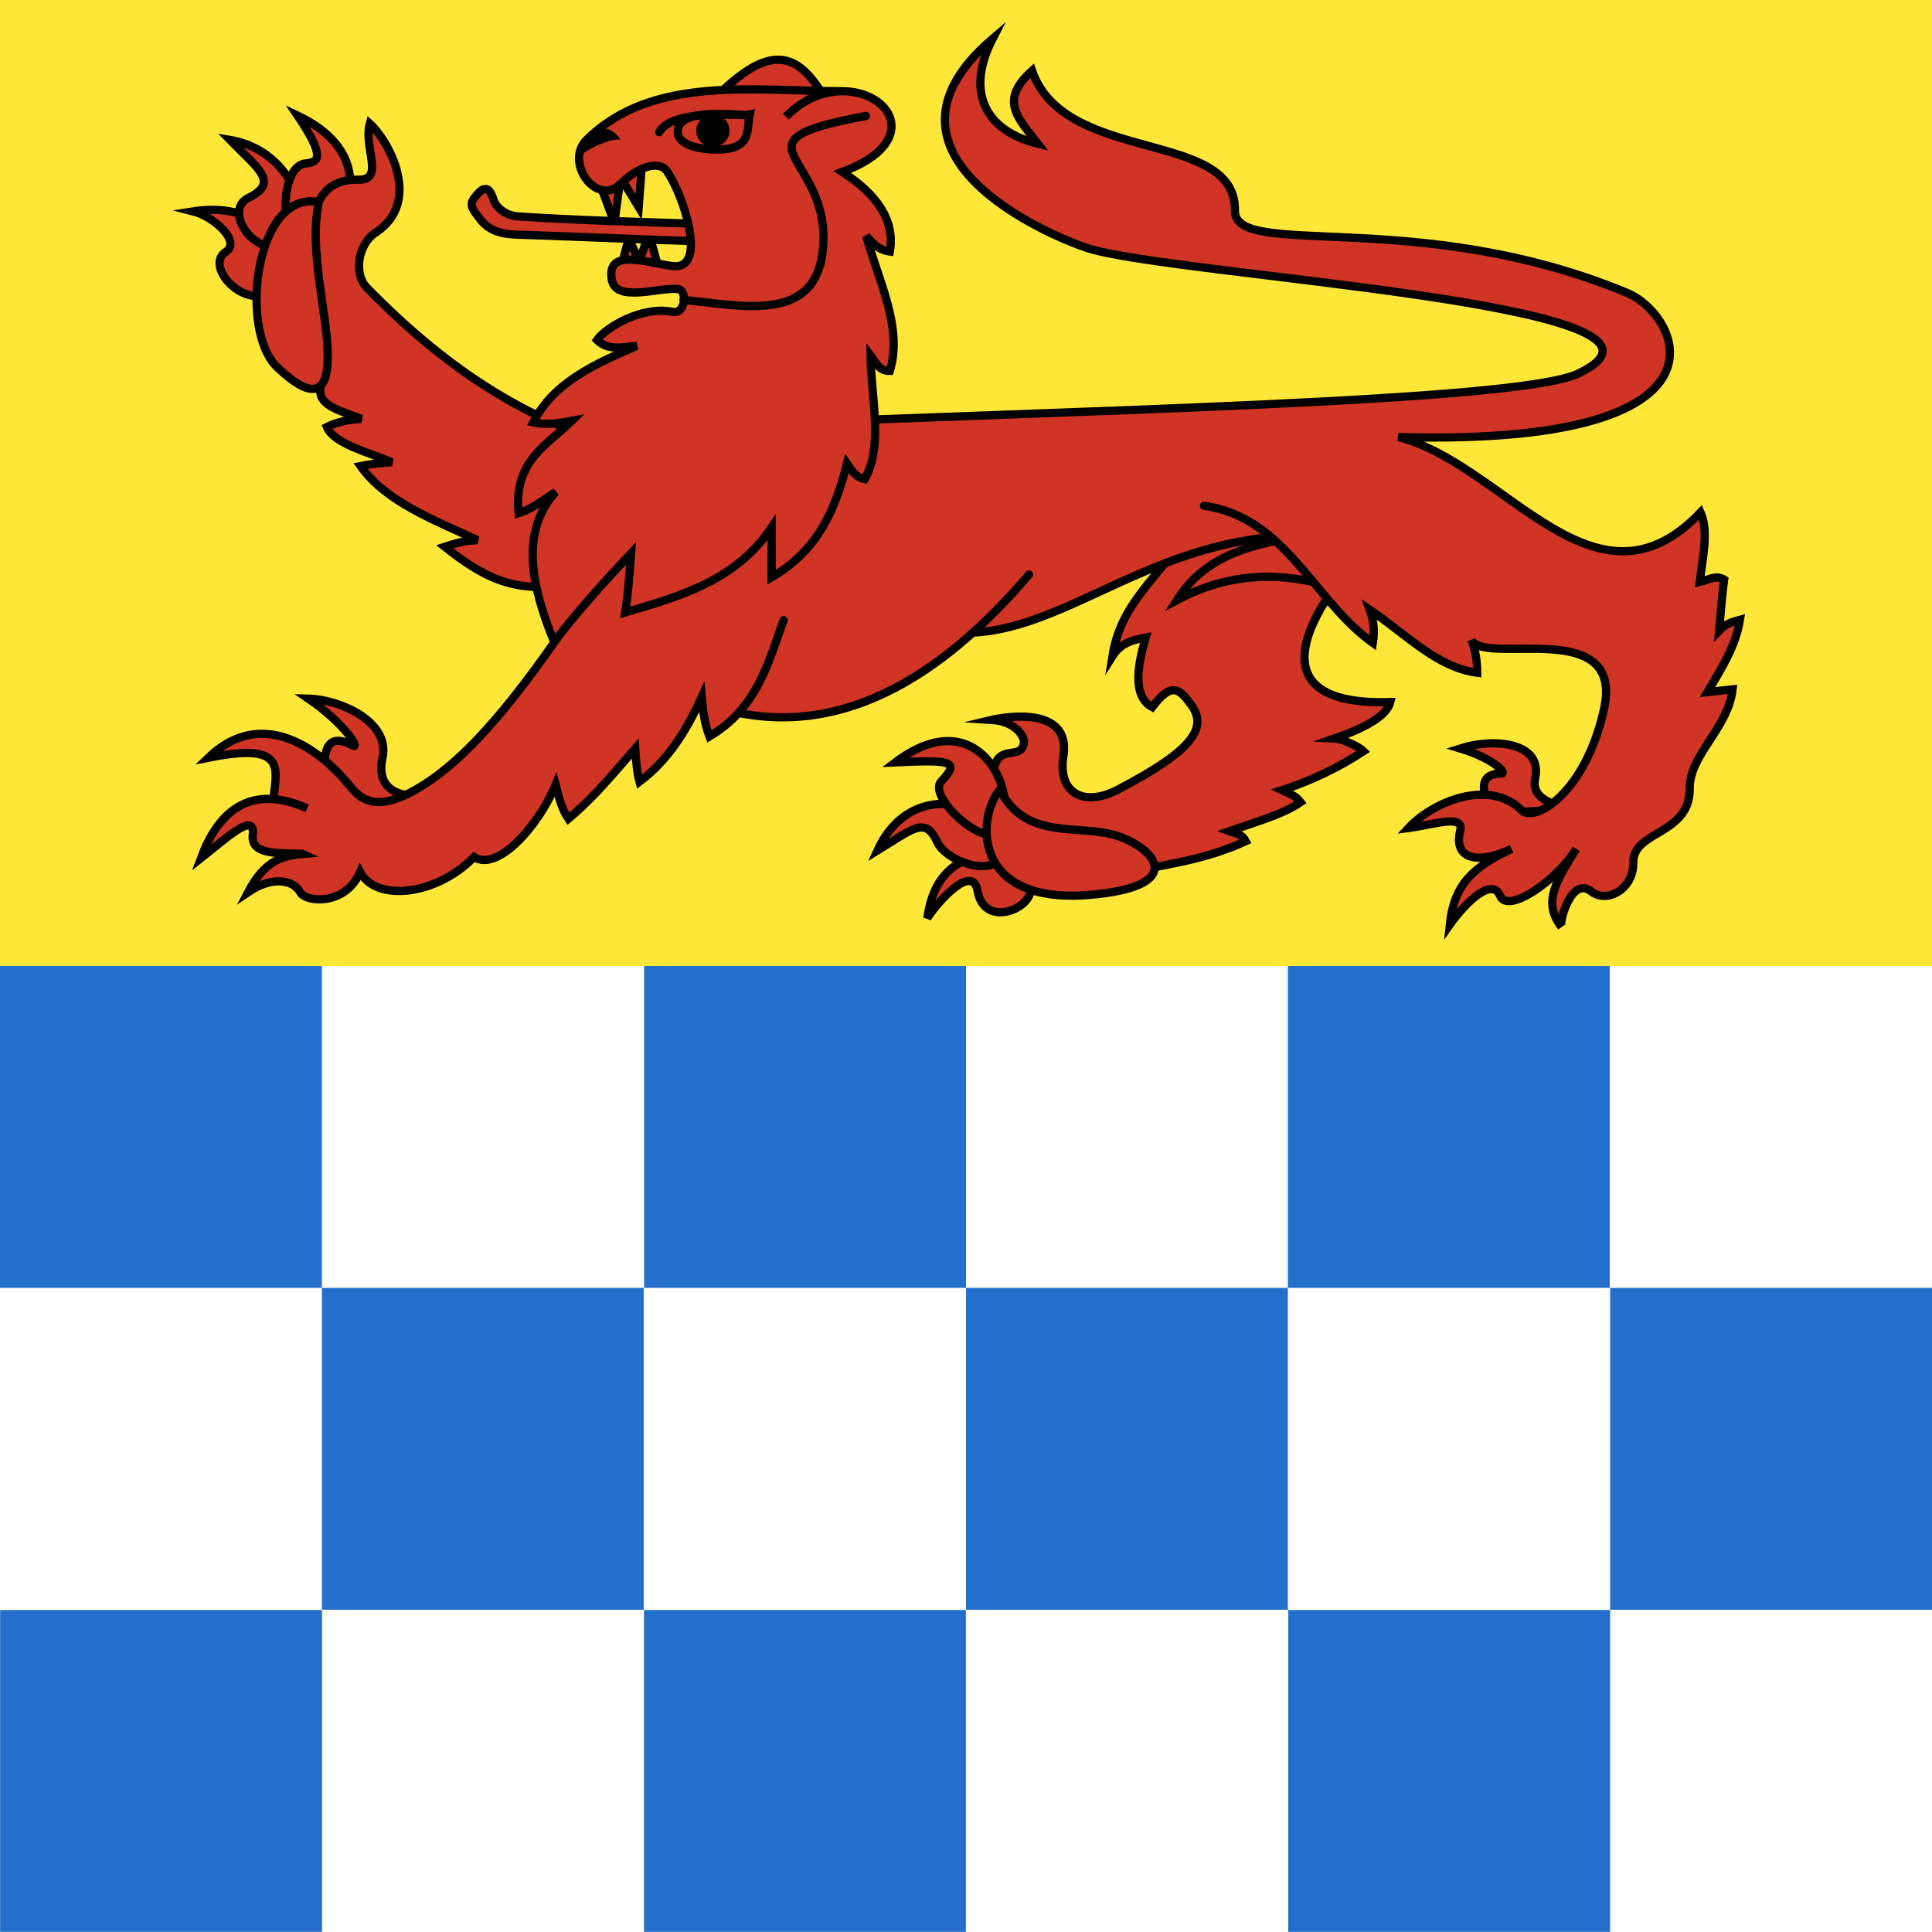 <?xml version="1.0" encoding="utf-8"?>
<!-- Generator: Adobe Illustrator 27.1.1, SVG Export Plug-In . SVG Version: 6.00 Build 0)  -->
<svg version="1.1" id="svg2780" xmlns:svg="http://www.w3.org/2000/svg"
	 xmlns="http://www.w3.org/2000/svg" xmlns:xlink="http://www.w3.org/1999/xlink" x="0px" y="0px" viewBox="0 0 500 500"
	 style="enable-background:new 0 0 500 500;" xml:space="preserve">
<rect x="0" y="0" width="500" height="500" fill="#333333" stroke="none"/>
<style type="text/css">
	.st0{fill-rule:evenodd;clip-rule:evenodd;fill:#FFFFFF;}
	.st1{fill:#FFFFFF;}
	.st2{fill-rule:evenodd;clip-rule:evenodd;fill:#FFE739;}
	.st3{fill-rule:evenodd;clip-rule:evenodd;fill:#246FCB;}
	.st4{fill-rule:evenodd;clip-rule:evenodd;fill:#CF3424;stroke:#000000;stroke-width:2.128;stroke-miterlimit:8;}
	.st5{fill-rule:evenodd;clip-rule:evenodd;fill:#CF3424;}
	.st6{fill-rule:evenodd;clip-rule:evenodd;fill:#CF3424;stroke:#000000;stroke-width:2.128;}
	.st7{fill:none;stroke:#000000;stroke-width:2.128;stroke-miterlimit:8;}
	.st8{fill:none;stroke:#000000;stroke-width:2.128;}
	.st9{fill-rule:evenodd;clip-rule:evenodd;fill:#CF3424;stroke:#000000;stroke-width:2.128;stroke-linecap:round;}
	
		.st10{fill-rule:evenodd;clip-rule:evenodd;fill:#CF3424;stroke:#000000;stroke-width:2.126;stroke-linecap:round;stroke-miterlimit:8;}
	.st11{fill:none;stroke:#000000;stroke-width:2.128;stroke-linecap:round;}
	.st12{fill-rule:evenodd;clip-rule:evenodd;}
</style>
<rect x="0" y="250" class="st0" width="500" height="250"/>
<rect class="st1" width="500" height="500"/>
<rect class="st2" width="500" height="250"/>
<rect y="250" class="st3" width="83.3" height="83.3"/>
<rect x="166.7" y="250" class="st3" width="83.3" height="83.3"/>
<rect x="333.3" y="250" class="st3" width="83.3" height="83.3"/>
<rect x="83.3" y="333.3" class="st3" width="83.3" height="83.3"/>
<rect x="250" y="333.3" class="st3" width="83.3" height="83.3"/>
<rect x="416.7" y="333.3" class="st3" width="83.3" height="83.3"/>
<rect x="333.3" y="416.7" transform="matrix(-1 -4.487844e-11 4.487844e-11 -1 750 916.667)" class="st3" width="83.3" height="83.3"/>
<rect x="166.7" y="416.7" transform="matrix(-1 -4.490021e-11 4.490021e-11 -1 416.667 916.667)" class="st3" width="83.3" height="83.3"/>
<rect x="0" y="416.7" transform="matrix(-1 -4.490021e-11 4.490021e-11 -1 83.333 916.667)" class="st3" width="83.3" height="83.3"/>
<g>
	<path id="path3438" class="st4" d="M354.4,141.5c-10.9,10.6-34.2,41.4,5.4,40.2c-1.1,4.4-9.2,7.6-14.4,9.4c2.1,0.1,6.4,2.2,7.5,3.3
		c-5.9,3.9-13.3,7.6-21.1,10.1c1.7,0.8,3.5,1.4,4.8,3.1c-4.6,3.2-11.9,5.2-18.4,7.5c2,0.7,3.3,0.9,4.2,2.6
		c-11.4,5.2-20.6,5.8-31,8.3c0,0-33.1-8.2-34.3-20.8c-1.4-15.3,7.1-7.2,7.9-13c0.2-1.3-1.9-5.5-8.4-5.9c0,0,20.9-5,18.6,9.4
		c-1.5,9.6,5.3,13.3,14.2,8.6c19.3-10.1,23.3-15.9,18.8-22c-3-4.1-5-5.9-10,0.7c-5.7-3-3.3-12.4-1.7-18c-3.2,0.6-6.4,1.3-8.6,4.8
		c2.5-15.7,14-21.3,26.2-41.3L354.4,141.5z"/>
	<path id="path3529" class="st5" d="M200.2,158.1l114.1-32.9l18.4,12.8c-28.8,2.6-51.6,21.4-79.7,25.1l-62.3,18.7L200.2,158.1z"/>
	<path id="path3474" class="st6" d="M166.2,41.5l-0.9,12.1l-4.7-7.7L159,57.7l-4.3-11.6L166.2,41.5z"/>
	<path id="path3436" class="st7" d="M344.2,151.7c-12.6-3.6-25.6-3.8-39.6,3.6c7.9-12.5,20.8-14.5,33.6-16.9"/>
	<path id="path3462" class="st6" d="M406.5,209.3c-6.7-1.4-10.1-3.6-9.2-7.9c2-9.3-10.6-10.5-19.4-7.7c8.6,2.6,12.3,6.5,10.6,6.5
		c-7.8-0.1-3.3,8.5-2,10.4L406.5,209.3z"/>
	<path id="path3458" class="st6" d="M112.4,205.7c-12.9,1.7-14.6-4.2-13.4-9.7c2-9.2-11-15-19.2-15.2c9.5,6.5,13.7,13.4,11.4,12.1
		c-8.5-4.6-8.2,4.8-5.6,17.5L112.4,205.7z"/>
	<path id="path3434" class="st8" d="M243.1,163.2c28.7,4.9,51.4-23.7,92.5-24.6"/>
	<path id="path3432" class="st9" d="M266.3,148.7c-22.9,26.8-49.8,43.6-80.8,34.4"/>
	<path id="path3410" class="st10" d="M202.8,160.5c-4,11.1-6.9,22.8-19.2,30.1c-1.3-3.4-1.7-6.8-2-10.2c-4.1,9.1-8.9,16.5-16.1,21.9
		c-0.7-2.6-0.9-5.5-1.1-8.6c-5.5,6.3-10.5,12.5-17.3,18.2c-1.8-2.6-2.5-5.8-3.3-8.8c-4.5,10.8-15.1,22.6-21.1,18.7
		c-9.8,10-25.3,11.7-29.5,3.9c-3.8,8.7-14,8-15.6,5.1c-1.5-2.8-6.8-4.4-13.4,0.1c4.3-8.3,9.1-9.5,14.1-9.9c-19.7-9,9-31.6-24.4-24.9
		c14.4-13.9,29.8-1.3,36.8,7.5c3.2,4,7.5,6.1,16.8,0.8c28.4-16,53.4-71.2,77.2-94.2c93.3-4,208.1-6.1,223.7-13.5
		c37.8-18-104.5-25.2-127-32.5c-9.5-3.1-59.7-24.1-24.5-54.2c-6.7,13-2.8,23.6,11.7,27.2c-5.2-6.7-10.1-11.2-1.5-18.9
		c8.5,24.5,52.8,14.9,52.5,36.2c-0.2,12.8,47.4-1.2,101.5,21.3c13.8,5.8,30.8,39.8-59.2,37.3c27.7,7.1,50.9,48.2,78.2,19.5
		c2.2,4.9,0.5,11.7-0.2,18c2.1-0.5,4.2-1.9,6.3-0.6c-0.4,3-0.9,8.4-1.3,13.2c1.8-1.9,3.6-2.3,5.4-2.8c-1.1,6.9-4.9,12.8-8.4,18.7
		l6.5-0.7c-1.2,10.2-11.2,16.9-11.1,25.7c0.1,12-14.7,10.8-14.6,19.1c0.1,7-6.9,10.7-10.9,7.5c-5.1-4.1-8.4,8.1-7.7,9.2
		c-5.2-6.7-0.9-12.4,3.8-20.2c-4.6,7.8-17.7,17.1-19.7,12.1c-2.1-5-9.2,2.1-13,7.5c1.1-10.6,6.2-15,16-19.6c-9.8,4.5-15,2-13.3-4.7
		c1.1-4.4-6.7-1.6-13.4-0.7c6.6-7.1,21.1-12.8,29.3-4.6c3.3,3.3,16.4-4.2,21.3-26.1c5.4-24.4-31-11.1-34.3-18
		c1.1,2.8,1.5,5.6,1.5,8.5c-10.4-1.3-18.7-10.2-27.8-16.3c1,2.7,1.3,5.5,0.8,8.6c-15.3-10.9-22.6-32.6-43.7-35.5"/>
	<path id="path3478" class="st6" d="M160.9,68.6l1.8-6.9l2.8,6l2.4-7.4l2.8,10L160.9,68.6z"/>
	<path id="path3448" class="st4" d="M50,54.7c25.1-3.9,27.7,22,17,22c-7.2,0-13.1-8.6-8.6-11.5C62.5,62.6,55.5,56.1,50,54.7z"/>
	<path id="path3450" class="st6" d="M59.5,36.2C79.6,39.6,83.1,65.8,70.3,64c-6.9-1-11.5-10.1-6-12.8C72.4,47.2,66.8,43.7,59.5,36.2
		z"/>
	<path id="path3452" class="st6" d="M77,29.9c26,12.3,8.3,36.4-0.1,31.7c-4.6-2.5-3.9-18.8,2.2-19.3C82.5,42,84.3,40.7,77,29.9z"/>
	<path id="path3456" class="st6" d="M151.8,112.9c-23-8.3-41.1-22.3-56.9-38.5c-3.4-3.5-2.3-11.2,2.3-14.2
		c12.2-7.9,3.4-23.8-1.5-28.2c-1.7,6.2,4,14.7-3,14.5c-21-0.5-8.7,36.1-9.8,54.6c-0.2,4.1,5.9,5.4,10.6,7.3
		c-3.3,0.2-6.4,0.8-8.9,2.1c1.8,4.3,10.3,6.4,16.8,9.1c-2.9,0.2-5.6,0.5-8.1,1c6.6,9.3,18.9,13.9,30.3,19.2
		c-3.5,0.1-5.7,0.8-8.5,1.7c9.5,7.5,17.3,12,31.3,9.9L151.8,112.9z"/>
	<path id="path3476" class="st6" d="M180,57.9c-15.8-0.5-31.1-0.9-46-1.9c-3.1-0.2-5.7-2.3-6.3-4.4c-1.3-4.1-3-3-5-0.3
		c-1.5,2,0,3.3,1.4,5.2c3,4.2,7.6,4.2,11.9,4.3c14.7,0.5,30.8,1.2,46.2,1.7L180,57.9z"/>
	<path id="path3408" class="st6" d="M183.9,26.5c13.7-14.1,22.1-15.6,30.5,0.7"/>
	<path id="path2631" class="st6" d="M218,23.6c-4.7,0.1-9.6,1.6-14.6,6.6C208.4,25.2,213.3,23.6,218,23.6c12.9,0,20.6,13.3,0,20.9
		c8.8,5.7,13.7,12.4,12.3,20.6c-3.1-0.4-4.5-2.3-6.1-4c3.2,11.7,9.5,23.6,6.1,34.9c-2.8,0.1-3.7-2.3-5-4c0.1,10.9,3.4,23.2-1.5,32
		c-2.2-0.4-3.4-2.2-4.6-4c-3,11.6-7.2,22.2-19.5,29.4v-12.9c-9.3,13.8-23.7,17.8-37.9,22c0.9-5.8,1.1-10.5,1.5-15.3
		c-6.6,7-13.3,14.4-19.9,22.9c-6-14.7-8.8-28.5,0.4-38.8c-3.1,2-6,4.4-9.6,5.5c-1.3-13.6,7.4-17.6,13.8-23.9
		c-3.3,0.6-6.6,1.2-10,0.4c5.3-10.4,16-15.1,26.8-19.8c-3.6,0.3-7.3,1.4-10.3-1.5c2.2-3.2,11.6-8.9,19.5-7.3
		c3.5,0.7,3.9-5.6,1.5-5.9c-5.2-0.5-16.3,3.7-17.2-2.6c-1.4-8.8,11.4-3.4,16.5-3.3c8.1,0.1,2.1-18.4-2.2-24.6c-2.1-3-7.7-1-12,3.3
		c-6.2,6.1-14.7-5.7-8.7-11.5C168.9,19.4,195,23.6,218,23.6z"/>
	<path id="path3406" class="st11" d="M176.9,77.6c15.6,1.6,34.4,6.1,36.1-13.4c2.1-24.5-25.7-27.3,11.1-34.2"/>
	<path id="path3440" class="st6" d="M240,237.6c3.2-24.2,29.6-16.2,26.6-6.4c-1.5,4.8-12,8.3-13.6-0.6
		C251.8,223.4,243,232.9,240,237.6z"/>
	<path id="path3442" class="st6" d="M227.1,220.1c10.2-22.3,37.4-8.9,31.3,2.1c-2.5,4.5-13.6,0.5-15.8-4.2
		C239.5,211.3,236.7,214.2,227.1,220.1z"/>
	<path id="path3444" class="st6" d="M231.7,197.3c23.2-17.5,33.3,11.7,26.2,18.1c-3.8,3.5-17.9-9.3-14.3-13.2
		C248.9,196.7,245.4,196.7,231.7,197.3z"/>
	<path id="path3446" class="st6" d="M258.8,204.4c-5.8,6.4-7.9,29.8,23.2,27.2c24.7-2.1,17.6-11.5,7.7-15.1
		C279.5,212.9,265.7,218,258.8,204.4z"/>
	<path id="path3454" class="st6" d="M82.5,52.3C66.2,49,61.6,85.5,71.8,95.1c9.6,9.1,13.3,6.5,13-4C84.6,80.7,79.9,64.7,82.5,52.3z"
		/>
	<path id="path3460" class="st4" d="M79.5,209.2C64,202.3,56.1,211,52,222.1c6-4.7,14.2-12.5,13.4-6c-0.6,5.6,7.9,4.5,12.7,4.9"/>
	<path id="path3464" class="st12" d="M149.4,40.6c4-2.6,8.2-4.7,11.2-4.5c-1.3-1.9-3-3.1-5.4-2.9C151.2,35.2,150.7,38,149.4,40.6z"
		/>
	<path id="path3466" class="st8" d="M194,29.7c-1.7,0.5-18.3-2.4-18.6,4.2c-0.2,3.7,5.9,4.9,10.6,4.8
		C194.7,38.5,193.2,33.6,194,29.7z"/>
	<path id="path3468" class="st11" d="M194,29.7c-1.7,0.5-19.8-1.9-23.4,4.5"/>
	<path id="path3470" class="st12" d="M188.8,33.8c0,2.3-1.9,4.2-4.3,4.2c-2.4,0-4.3-1.9-4.3-4.2c0,0,0,0,0,0c0-2.3,1.9-4.2,4.3-4.2
		C186.9,29.7,188.8,31.5,188.8,33.8C188.8,33.8,188.8,33.8,188.8,33.8z"/>
</g>
</svg>
